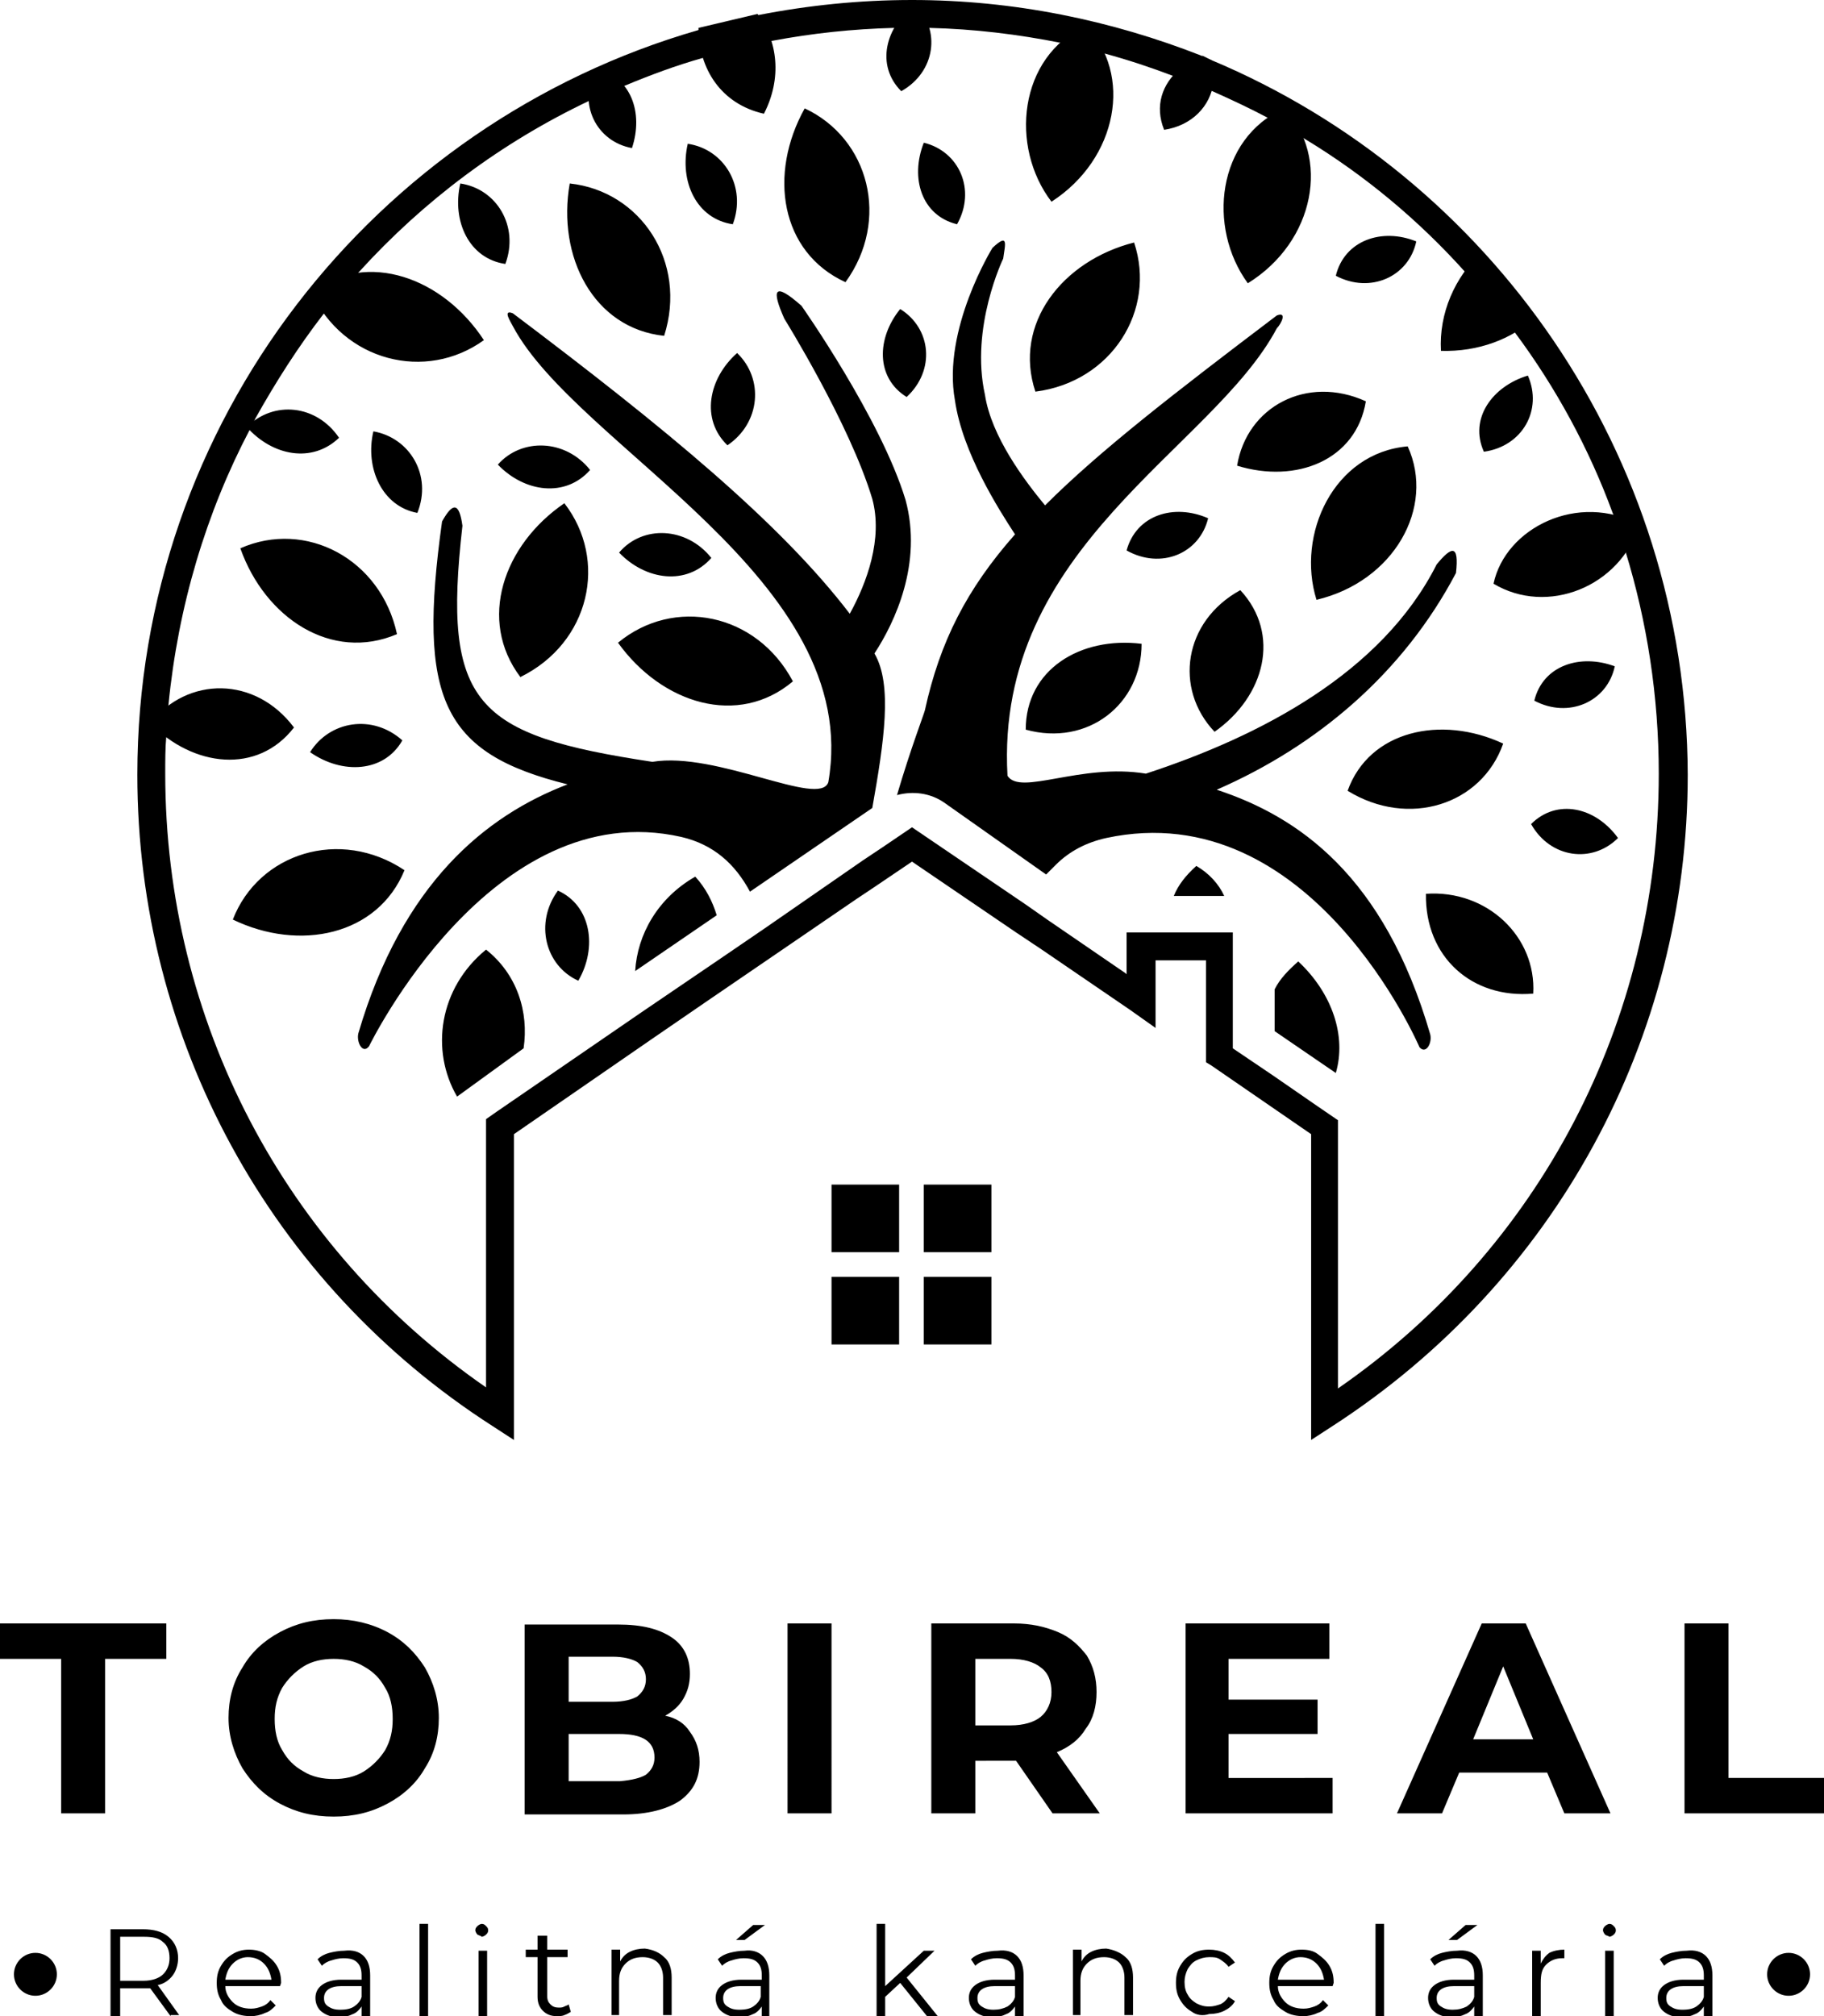 <svg xmlns="http://www.w3.org/2000/svg" viewBox="0 0 170 187.9" style="enable-background:new 0 0 170 187.9" xml:space="preserve"><path d="M5.7 154.6H0v-3.3h15.5v3.3H9.8V169H5.7zM33.9 165.1c.8-.5 1.5-1.2 2-2 .5-.9.7-1.8.7-2.9 0-1.1-.2-2.1-.7-2.9-.5-.9-1.1-1.5-2-2-.8-.5-1.8-.7-2.8-.7-1 0-2 .2-2.8.7-.8.5-1.5 1.2-2 2-.5.9-.7 1.8-.7 2.9 0 1.1.2 2.1.7 2.9.5.9 1.1 1.5 2 2 .8.5 1.8.7 2.8.7 1 0 2-.2 2.8-.7m-7.8 3c-1.5-.8-2.6-1.9-3.5-3.3-.8-1.4-1.3-3-1.3-4.7 0-1.7.4-3.3 1.3-4.7.8-1.4 2-2.5 3.5-3.3 1.5-.8 3.1-1.2 5-1.2 1.8 0 3.5.4 5 1.2 1.5.8 2.6 1.9 3.5 3.3.8 1.4 1.3 3 1.3 4.7 0 1.7-.4 3.3-1.3 4.7-.8 1.4-2 2.5-3.5 3.3-1.5.8-3.1 1.2-5 1.2s-3.5-.4-5-1.2M60.2 165.4c.5-.4.8-.9.8-1.6 0-1.5-1.1-2.2-3.3-2.2H53v4.4h4.8c1.1-.1 1.9-.3 2.4-.6m-7.2-11v4.2h4.1c1 0 1.8-.2 2.3-.5.5-.4.8-.9.8-1.6 0-.7-.3-1.2-.8-1.6-.5-.3-1.3-.5-2.3-.5H53zm11.3 7c.6.8.9 1.7.9 2.8 0 1.6-.6 2.7-1.8 3.6-1.2.8-3 1.3-5.3 1.3h-9.2v-17.7h8.7c2.2 0 3.8.4 5 1.2 1.2.8 1.7 2 1.7 3.4 0 .9-.2 1.6-.6 2.3-.4.7-1 1.2-1.7 1.6 1 .2 1.8.7 2.3 1.5M73.4 151.3h4.1V169h-4.1zM97 155.4c-.6-.5-1.6-.8-2.8-.8h-3.3v6.2h3.3c1.2 0 2.2-.3 2.8-.8.6-.5 1-1.3 1-2.3 0-1-.3-1.8-1-2.3m1.1 13.6-3.4-4.9H90.9v4.9h-4.1v-17.7h7.7c1.6 0 2.9.3 4.1.8 1.2.5 2 1.3 2.7 2.2.6 1 .9 2.1.9 3.4 0 1.3-.3 2.5-1 3.4-.6 1-1.5 1.7-2.7 2.2l4 5.7h-4.4zM124.2 165.7v3.3h-13.7v-17.7h13.4v3.3h-9.4v3.8h8.3v3.2h-8.3v4.1zM142.9 162.1l-2.8-6.8-2.8 6.8h5.6zm1.3 3.1H136l-1.6 3.8h-4.2l7.9-17.7h4.1l7.9 17.7h-4.3l-1.6-3.8zM157 151.3h4.1v14.4h8.9v3.3h-13zM15.2 184c.4-.4.6-.9.6-1.5 0-.7-.2-1.2-.6-1.5-.4-.4-1-.5-1.8-.5h-2.2v4.1h2.2c.7 0 1.4-.2 1.8-.6m.7 3.9-1.9-2.6H11.2v2.6h-.9v-8.1h3c1 0 1.8.2 2.4.7.6.5.9 1.2.9 2 0 .6-.2 1.2-.5 1.6-.3.4-.8.8-1.4.9l2 2.8h-.8zM21.7 183c-.4.4-.6.9-.7 1.5h4.3c-.1-.6-.3-1.1-.7-1.5-.4-.4-.9-.6-1.5-.6-.5 0-1 .2-1.4.6m4.4 2.1H21c0 .6.3 1.1.7 1.5.4.4 1 .6 1.7.6.4 0 .7-.1 1-.2.3-.1.6-.3.8-.6l.5.5c-.3.3-.6.6-1 .7-.4.2-.9.3-1.3.3-.6 0-1.2-.1-1.7-.4-.5-.3-.9-.6-1.1-1.1-.3-.5-.4-1-.4-1.6 0-.6.1-1.1.4-1.6.3-.5.6-.8 1.1-1.1.5-.3 1-.4 1.5-.4s1.1.1 1.5.4c.4.3.8.6 1.1 1.1.3.5.4 1 .4 1.6l-.1.3zM33 187c.3-.2.6-.5.7-.9v-1h-1.9c-1 0-1.6.4-1.6 1.1 0 .4.1.6.4.8.3.2.6.3 1.1.3.6 0 1-.1 1.3-.3m.9-4.7c.4.4.6 1 .6 1.8v3.8h-.8v-.9c-.2.3-.5.6-.8.7-.4.2-.8.3-1.3.3-.7 0-1.2-.2-1.6-.5-.4-.3-.6-.8-.6-1.3s.2-.9.6-1.2c.4-.3 1-.5 1.8-.5h1.9v-.4c0-.5-.1-.9-.4-1.2-.3-.3-.7-.4-1.3-.4-.4 0-.8.1-1.1.2-.4.1-.7.3-.9.5l-.4-.6c.3-.3.7-.5 1.1-.6.4-.1.9-.2 1.4-.2.8-.1 1.4.1 1.8.5M39.1 179.3h.8v8.6h-.8zM44.6 181.8h.8v6.1h-.8v-6.1zm-.1-1.5c-.1-.1-.2-.3-.2-.4 0-.2.1-.3.2-.4.1-.1.3-.2.4-.2.2 0 .3.1.4.2.1.1.2.2.2.4s-.1.3-.2.4c-.1.1-.3.2-.4.2-.1-.1-.2-.1-.4-.2M53.2 187.5c-.2.1-.3.2-.6.3-.2.1-.5.1-.7.1-.6 0-1-.2-1.3-.5-.3-.3-.5-.7-.5-1.3v-3.7H49v-.7h1.1v-1.3h.9v1.3h1.9v.7H51v3.6c0 .4.1.6.3.8.2.2.4.3.8.3.2 0 .3 0 .5-.1s.3-.1.4-.2l.2.7zM61.9 182.4c.5.4.7 1.1.7 1.9v3.5h-.8v-3.5c0-.6-.2-1.1-.5-1.4-.3-.3-.8-.5-1.4-.5-.7 0-1.2.2-1.6.6-.4.4-.6.9-.6 1.6v3.2H57v-6.1h.8v1.1c.2-.4.5-.7.9-.9.4-.2.9-.3 1.4-.3.8.1 1.4.4 1.8.8M70.2 179.4h1.1l-1.9 1.4h-.8l1.6-1.4zm0 7.6c.3-.2.6-.5.7-.9v-1H69c-1 0-1.6.4-1.6 1.1 0 .4.1.6.4.8.3.2.6.3 1.1.3.6 0 1-.1 1.3-.3m.9-4.7c.4.4.6 1 .6 1.8v3.8H71v-.9c-.2.3-.5.6-.8.7-.4.2-.8.3-1.3.3-.7 0-1.2-.2-1.6-.5-.4-.3-.6-.8-.6-1.3s.2-.9.6-1.2c.4-.3 1-.5 1.8-.5H71v-.4c0-.5-.1-.9-.4-1.2-.3-.3-.7-.4-1.3-.4-.4 0-.8.1-1.1.2-.4.1-.7.3-.9.5l-.4-.6c.3-.3.7-.5 1.1-.6.4-.1.9-.2 1.4-.2.7-.1 1.3.1 1.7.5M83.9 184.8l-1.4 1.3v1.8h-.8v-8.6h.8v5.8l3.6-3.3h1l-2.6 2.5 2.9 3.6h-1zM93.9 187c.3-.2.6-.5.7-.9v-1h-1.9c-1 0-1.6.4-1.6 1.1 0 .4.1.6.4.8.3.2.6.3 1.1.3.5 0 .9-.1 1.3-.3m.9-4.7c.4.4.6 1 .6 1.8v3.8h-.8v-.9c-.2.3-.5.6-.8.7-.4.2-.8.3-1.3.3-.7 0-1.2-.2-1.6-.5-.4-.3-.6-.8-.6-1.3s.2-.9.6-1.2c.4-.3 1-.5 1.8-.5h1.9v-.4c0-.5-.1-.9-.4-1.2-.3-.3-.7-.4-1.3-.4-.4 0-.8.1-1.1.2-.4.1-.7.3-.9.5l-.4-.6c.3-.3.7-.5 1.1-.6.4-.1.9-.2 1.4-.2.8-.1 1.4.1 1.8.5M104.9 182.4c.5.4.7 1.1.7 1.9v3.5h-.8v-3.5c0-.6-.2-1.1-.5-1.4-.3-.3-.8-.5-1.4-.5-.7 0-1.2.2-1.6.6-.4.4-.6.9-.6 1.6v3.2h-.7v-6.1h.8v1.1c.2-.4.5-.7.9-.9.4-.2.9-.3 1.4-.3.7.1 1.4.4 1.8.8M111.1 187.5c-.5-.3-.8-.6-1.1-1.1-.3-.5-.4-1-.4-1.6 0-.6.1-1.1.4-1.6.3-.5.6-.8 1.1-1.1.5-.3 1-.4 1.6-.4.5 0 1 .1 1.4.3.4.2.7.5 1 .9l-.6.4c-.2-.3-.5-.5-.8-.7-.3-.2-.6-.2-1-.2s-.8.1-1.2.3c-.4.2-.6.5-.8.8-.2.4-.3.8-.3 1.2 0 .5.1.9.3 1.2.2.4.5.6.8.8.4.2.7.3 1.2.3.4 0 .7-.1 1-.2.3-.1.6-.4.8-.7l.6.4c-.2.4-.6.7-1 .9-.4.2-.9.3-1.4.3-.6.2-1.2.1-1.6-.2M119.8 183c-.4.4-.6.9-.7 1.5h4.3c-.1-.6-.3-1.1-.7-1.5-.4-.4-.9-.6-1.5-.6-.5 0-1 .2-1.4.6m4.4 2.1h-5.1c0 .6.3 1.1.7 1.5.4.4 1 .6 1.7.6.4 0 .7-.1 1-.2.3-.1.6-.3.8-.6l.5.5c-.3.3-.6.6-1 .7-.4.2-.9.3-1.3.3-.6 0-1.2-.1-1.7-.4-.5-.3-.9-.6-1.1-1.1-.3-.5-.4-1-.4-1.6 0-.6.1-1.1.4-1.6.3-.5.6-.8 1.1-1.1.5-.3 1-.4 1.5-.4.6 0 1.1.1 1.5.4.4.3.8.6 1.1 1.1.3.5.4 1 .4 1.6l-.1.3zM128.2 179.3h.8v8.6h-.8z"/><g><path d="M136.6 179.4h1.1l-1.9 1.4h-.8l1.6-1.4zm.1 7.6c.3-.2.6-.5.7-.9v-1h-1.9c-1 0-1.6.4-1.6 1.1 0 .4.1.6.4.8.3.2.6.3 1.1.3.5 0 .9-.1 1.3-.3m.9-4.7c.4.4.6 1 .6 1.8v3.8h-.8v-.9c-.2.3-.5.6-.8.7-.4.2-.8.3-1.3.3-.7 0-1.2-.2-1.6-.5-.4-.3-.6-.8-.6-1.3s.2-.9.6-1.2c.4-.3 1-.5 1.8-.5h1.9v-.4c0-.5-.1-.9-.4-1.2-.3-.3-.7-.4-1.3-.4-.4 0-.8.1-1.1.2-.4.1-.7.3-.9.5l-.4-.6c.3-.3.7-.5 1.1-.6.4-.1.9-.2 1.4-.2.8-.1 1.4.1 1.8.5M144.4 182c.4-.2.9-.3 1.4-.3v.8h-.2c-.6 0-1.1.2-1.5.6-.4.4-.5.9-.5 1.7v3.1h-.8v-6.1h.8v1.2c.2-.4.4-.7.8-1M149.6 181.8h.8v6.1h-.8v-6.1zm0-1.5c-.1-.1-.2-.3-.2-.4 0-.2.1-.3.2-.4.1-.1.3-.2.4-.2.2 0 .3.1.4.2.1.1.2.2.2.4s-.1.3-.2.4c-.1.1-.3.2-.4.2-.1-.1-.3-.1-.4-.2M158.1 187c.3-.2.6-.5.7-.9v-1h-1.9c-1 0-1.6.4-1.6 1.1 0 .4.1.6.4.8.3.2.6.3 1.1.3.6 0 1-.1 1.3-.3m.9-4.7c.4.4.6 1 .6 1.8v3.8h-.8v-.9c-.2.3-.5.6-.8.7-.4.2-.8.3-1.3.3-.7 0-1.2-.2-1.6-.5-.4-.3-.6-.8-.6-1.3s.2-.9.6-1.2c.4-.3 1-.5 1.8-.5h1.9v-.4c0-.5-.1-.9-.4-1.2-.3-.3-.7-.4-1.3-.4-.4 0-.8.1-1.1.2-.4.1-.7.3-.9.5l-.4-.6c.3-.3.7-.5 1.1-.6.4-.1.9-.2 1.4-.2.8-.1 1.4.1 1.8.5M5.3 184c0-1.1-.9-2-2-2s-2 .9-2 2 .9 2 2 2 2-.9 2-2M168.7 184c0-1.1-.9-2-2-2s-2 .9-2 2 .9 2 2 2 2-.9 2-2M81.5 60.9c1.7 2.9.9 8.2-.2 14.4l-11.4 7.8c-1.4-2.6-3.4-4.4-6.4-5.1-17.7-4-29.1 19.5-29.1 19.5-.6.8-1.2-.4-1-1.2 4.1-14 11.9-20.3 19.5-23.2-11.7-2.9-14-8-11.7-24.5 1-1.8 1.6-1.8 1.9.4-1.9 16.7 1.2 19.5 17.7 22 6-1 15.6 4.3 16.4 1.9C80.5 54 53.8 41.7 47.8 30.4c-.2-.4-1-1.6 0-1.2 14.2 10.7 24.9 19.5 31.4 28 1.6-2.9 3.1-7 2.1-10.7-2.1-7-8.2-16.8-8.2-16.8-1.2-2.7-1-3.5 1.6-1.2 0 0 7.4 10.5 9.7 18.1 1.6 5.9-1 11.4-2.9 14.3M113.4 73.6c7.6 2.5 15.6 8 19.9 22.8.2.8-.4 1.9-1 1.2 0 0-10.1-23.6-29.2-19.5-1.8.4-3.4 1.2-4.7 2.5l-.9.9-9.5-6.7c-1.3-.9-2.9-1.1-4.4-.7 1.3-4.4 2.5-7.5 2.6-7.9 1.4-6.4 3.9-11.3 8.4-16.4-1.5-2.3-4.9-7.6-5.6-12.5-1.2-6.6 3.5-14.2 3.5-14.2 1.5-1.4 1.2-.4 1 1 0 0-3.1 6.4-1.7 12.7.6 3.9 3.7 8 5.6 10.3 5.1-5.1 12.1-10.5 21.6-17.7 1-.4.4.8 0 1.2-6 11.3-26.3 20.3-25.1 41.7 1.2 1.9 6.8-1.2 12.9-.2 10.7-3.5 22-9.4 27.1-19.5 1.4-1.7 2.1-1.9 1.8.8-4.9 9.3-12.9 16.1-22.3 20.2"/><path d="M115.6 55c-5.3 2.9-6.2 9.2-2.4 13.2 4.7-3.3 6.2-9.1 2.4-13.2M27.4 67.8C23.8 63 17.5 63 14 67.4c4 4.1 10 4.8 13.4.4M70.6 1.3c1.9 2.5 2.3 6 .6 9.3-4-.9-6.1-4.2-6.1-8l5.5-1.3zM95.6 68c5.8 1.6 10.8-2.4 10.8-8-5.7-.7-10.8 2.4-10.8 8M127.3 37.4c-5.5-2.5-11.1.5-12 6 5.5 1.7 11.1-.5 12-6M105 51.3c3.2 1.8 6.8.3 7.6-3-3.2-1.4-6.7-.3-7.6 3M142.7 76.8c1.8 3.2 5.7 3.7 8.1 1.3-2.1-2.9-5.7-3.7-8.1-1.3M143 65.3c3.2 1.7 6.8.1 7.5-3.2-3.2-1.2-6.7-.1-7.5 3.2M138.3 42.1c3.6-.5 5.5-3.9 4.1-7.1-3.3 1-5.5 4-4.1 7.1M124.5 25.7c3.2 1.7 6.8.1 7.5-3.2-3.2-1.3-6.7-.1-7.5 3.2M112.1 5.2c-.8.3-1.5.7-2.1 1.2-1.7 1.4-2.4 3.5-1.5 5.7 2.6-.4 4.3-2.2 4.6-4.4.1-.7 0-1.4-.2-2.1l-.8-.4zM89.2 20.9c1.8-3.2.2-6.8-3.1-7.6-1.3 3.3-.2 6.8 3.1 7.6M84.5 37c2.7-2.5 2.3-6.4-.6-8.2-2.2 2.7-2.3 6.4.6 8.2M84 8.5c3.2-1.8 3.7-5.7 1.3-8.1-2.8 2.1-3.7 5.7-1.3 8.1M55.5 6.4c-1.7 3.3.1 6.8 3.4 7.4 1.1-3.3-.1-6.7-3.4-7.4M124.5 100l-5.7-3.9v-3.9c.5-1 1.3-1.8 2.2-2.6 3.2 3 4.5 7 3.5 10.4M61.9 31.3c2.2-6.9-2.2-13.5-8.8-14.2-1.2 6.8 2.2 13.5 8.8 14.2M78.8 26.3C83 20.5 81 12.9 75 10.1c-3.4 6.1-2.3 13.4 3.8 16.2M96.5 36.5c7.1-.9 11.3-7.6 9.2-13.9-6.7 1.7-11.3 7.6-9.2 13.9M48.5 63.1c6.5-3.2 8.2-10.9 4.1-16.2-5.7 3.9-8.1 10.9-4.1 16.2M73.9 63.5c-3.4-6.4-11.1-7.9-16.3-3.6 4.1 5.7 11.2 7.9 16.3 3.6M37 59.1c-1.5-7-8.5-10.7-14.6-8 2.3 6.5 8.5 10.6 14.6 8M37.7 81.1c-6-4-13.6-1.6-16 4.6 6.2 3 13.5 1.5 16-4.6M48.8 97.7l-6.2 4.5c-2.5-4.3-1.7-10.1 2.7-13.7 2.9 2.3 4 5.8 3.5 9.2M66.8 85.3l-7.6 5.2c.2-3.4 2.1-6.8 5.6-8.8 1 1.1 1.6 2.3 2 3.6M29 27.2c3 6.5 10.7 8.4 16.1 4.5-3.8-5.8-10.8-8.4-16.1-4.5M67.8 41.5c3.1-2.1 3.4-6.2.9-8.6-2.7 2.4-3.4 6.2-.9 8.6M68.3 20.9c1.3-3.5-.8-7-4.2-7.5-.8 3.5.8 7 4.2 7.5M47.1 24.6c1.3-3.5-.8-7-4.2-7.5-.8 3.5.8 7 4.2 7.5M31.6 40.8c-2.1-3.1-6.1-3.5-8.6-1 2.4 2.7 6.1 3.4 8.6 1M37.5 69c-2.8-2.5-6.8-1.8-8.6 1.1 3 2.1 6.9 1.9 8.6-1.1M52 83c-2.2 3-1.2 7 1.9 8.4 1.8-3.1 1.2-7-1.9-8.4M38.9 47.8c1.4-3.5-.7-7-4.1-7.6-.8 3.4.8 7 4.1 7.6M55 43.8c-2.3-2.9-6.4-3-8.6-.5 2.5 2.6 6.3 3.1 8.6.5M66.3 52c-2.3-2.9-6.4-3.1-8.6-.5 2.5 2.6 6.3 3.1 8.6.5M139.2 54.4c1.1-5.2 7.9-8.6 13.6-5.5-1.8 5.8-8.6 8.5-13.6 5.5M114.1 83.5h-4.7c.4-1 1.1-1.9 2.1-2.8 1.2.7 2.1 1.7 2.6 2.8M142.9 92.6c.3-5.3-4.3-9.7-10-9.3-.1 5.9 4.3 9.8 10 9.3M125.6 73.7c5.7 3.5 12.5 1.3 14.5-4.4-5.8-2.7-12.5-1.2-14.5 4.4M122.7 55.9c7.2-1.7 11.1-8.6 8.5-14.3-6.9.6-10.4 8.2-8.5 14.3M98 18.8c6.2-4 7.6-11.9 3.2-16.4-6.3 2.9-7.1 11.3-3.2 16.4M116.3 26.4c6.3-3.9 7.7-11.8 3.4-16.3-6.3 2.8-7.2 11.1-3.4 16.3M143.1 29.6c-2.2 2-5.3 3.2-8.8 3.1-.2-3.5 1.3-6.9 3.8-9.2 1.9 2 3.5 4 5 6.1"/></g><path d="M77.5 110.4h6.3v6.3h-6.3zM86.1 110.4h6.3v6.3h-6.3zM77.5 119h6.3v6.3h-6.3zM86.1 119h6.3v6.3h-6.3z"/><g><path d="M124.7 129.4v-25l-1.9-1.3-4.2-2.9-3.7-2.5V86.9H105v3.9l-.1-.1-7.3-5-2-1.4L85 77.1 82.2 79l-1.8 1.2-9.1 6.3-4.1 2.8-7.5 5.1-13.4 9.2-1 .7v25c-18.8-13-29.9-34.2-29.9-57.2 0-1.2 0-2.4.1-3.5 0-1 .1-2 .2-2.9.9-9.2 3.5-17.9 7.6-25.7.2-.3.3-.6.5-1 1.9-3.4 4-6.7 6.4-9.8 1.1-1.4 2.2-2.7 3.3-3.9 6-6.6 13.2-12 21.4-15.9 1.1-.4 2.2-1 3.3-1.4 2.4-1 4.8-1.9 7.3-2.6 2.1-.6 4.3-1.1 6.5-1.6 3.7-.7 7.5-1.1 11.3-1.2h3.3c4.2.1 8.3.6 12.3 1.4 1.4.3 2.7.6 4.1 1 2.2.6 4.3 1.3 6.4 2.1 1.2.4 2.4.9 3.6 1.4 1.8.8 3.5 1.6 5.2 2.5 1.2.6 2.4 1.3 3.5 2 5.6 3.4 10.6 7.6 14.9 12.4 1.6 1.8 3.2 3.7 4.6 5.6 3.8 5.1 6.9 10.8 9.1 16.8.5 1.2.9 2.4 1.2 3.6 2 6.5 3.1 13.5 3.1 20.7 0 23.1-11.1 44.3-29.9 57.3M112.9 5.6c-.3-.1-.6-.2-.9-.4C103.6 1.9 94.5 0 85 0c-4.9 0-9.7.5-14.3 1.4-1.9.4-3.8.8-5.6 1.4-30.2 8.7-52.3 36.5-52.3 69.4 0 24.7 12.4 47.4 33.1 60.7l2 1.3v-28.5l12.9-8.9 5.1-3.5 6-4.1 7.9-5.4 1.5-1 3.7-2.5 9.7 6.6 2.4 1.6 8.2 5.6 2.4 1.7v-6.3h4.7V99l.5.3 9.3 6.4v28.5l2-1.3c20.7-13.4 33.1-36.1 33.1-60.7-.1-29.9-18.4-55.7-44.4-66.6"/></g></svg>
